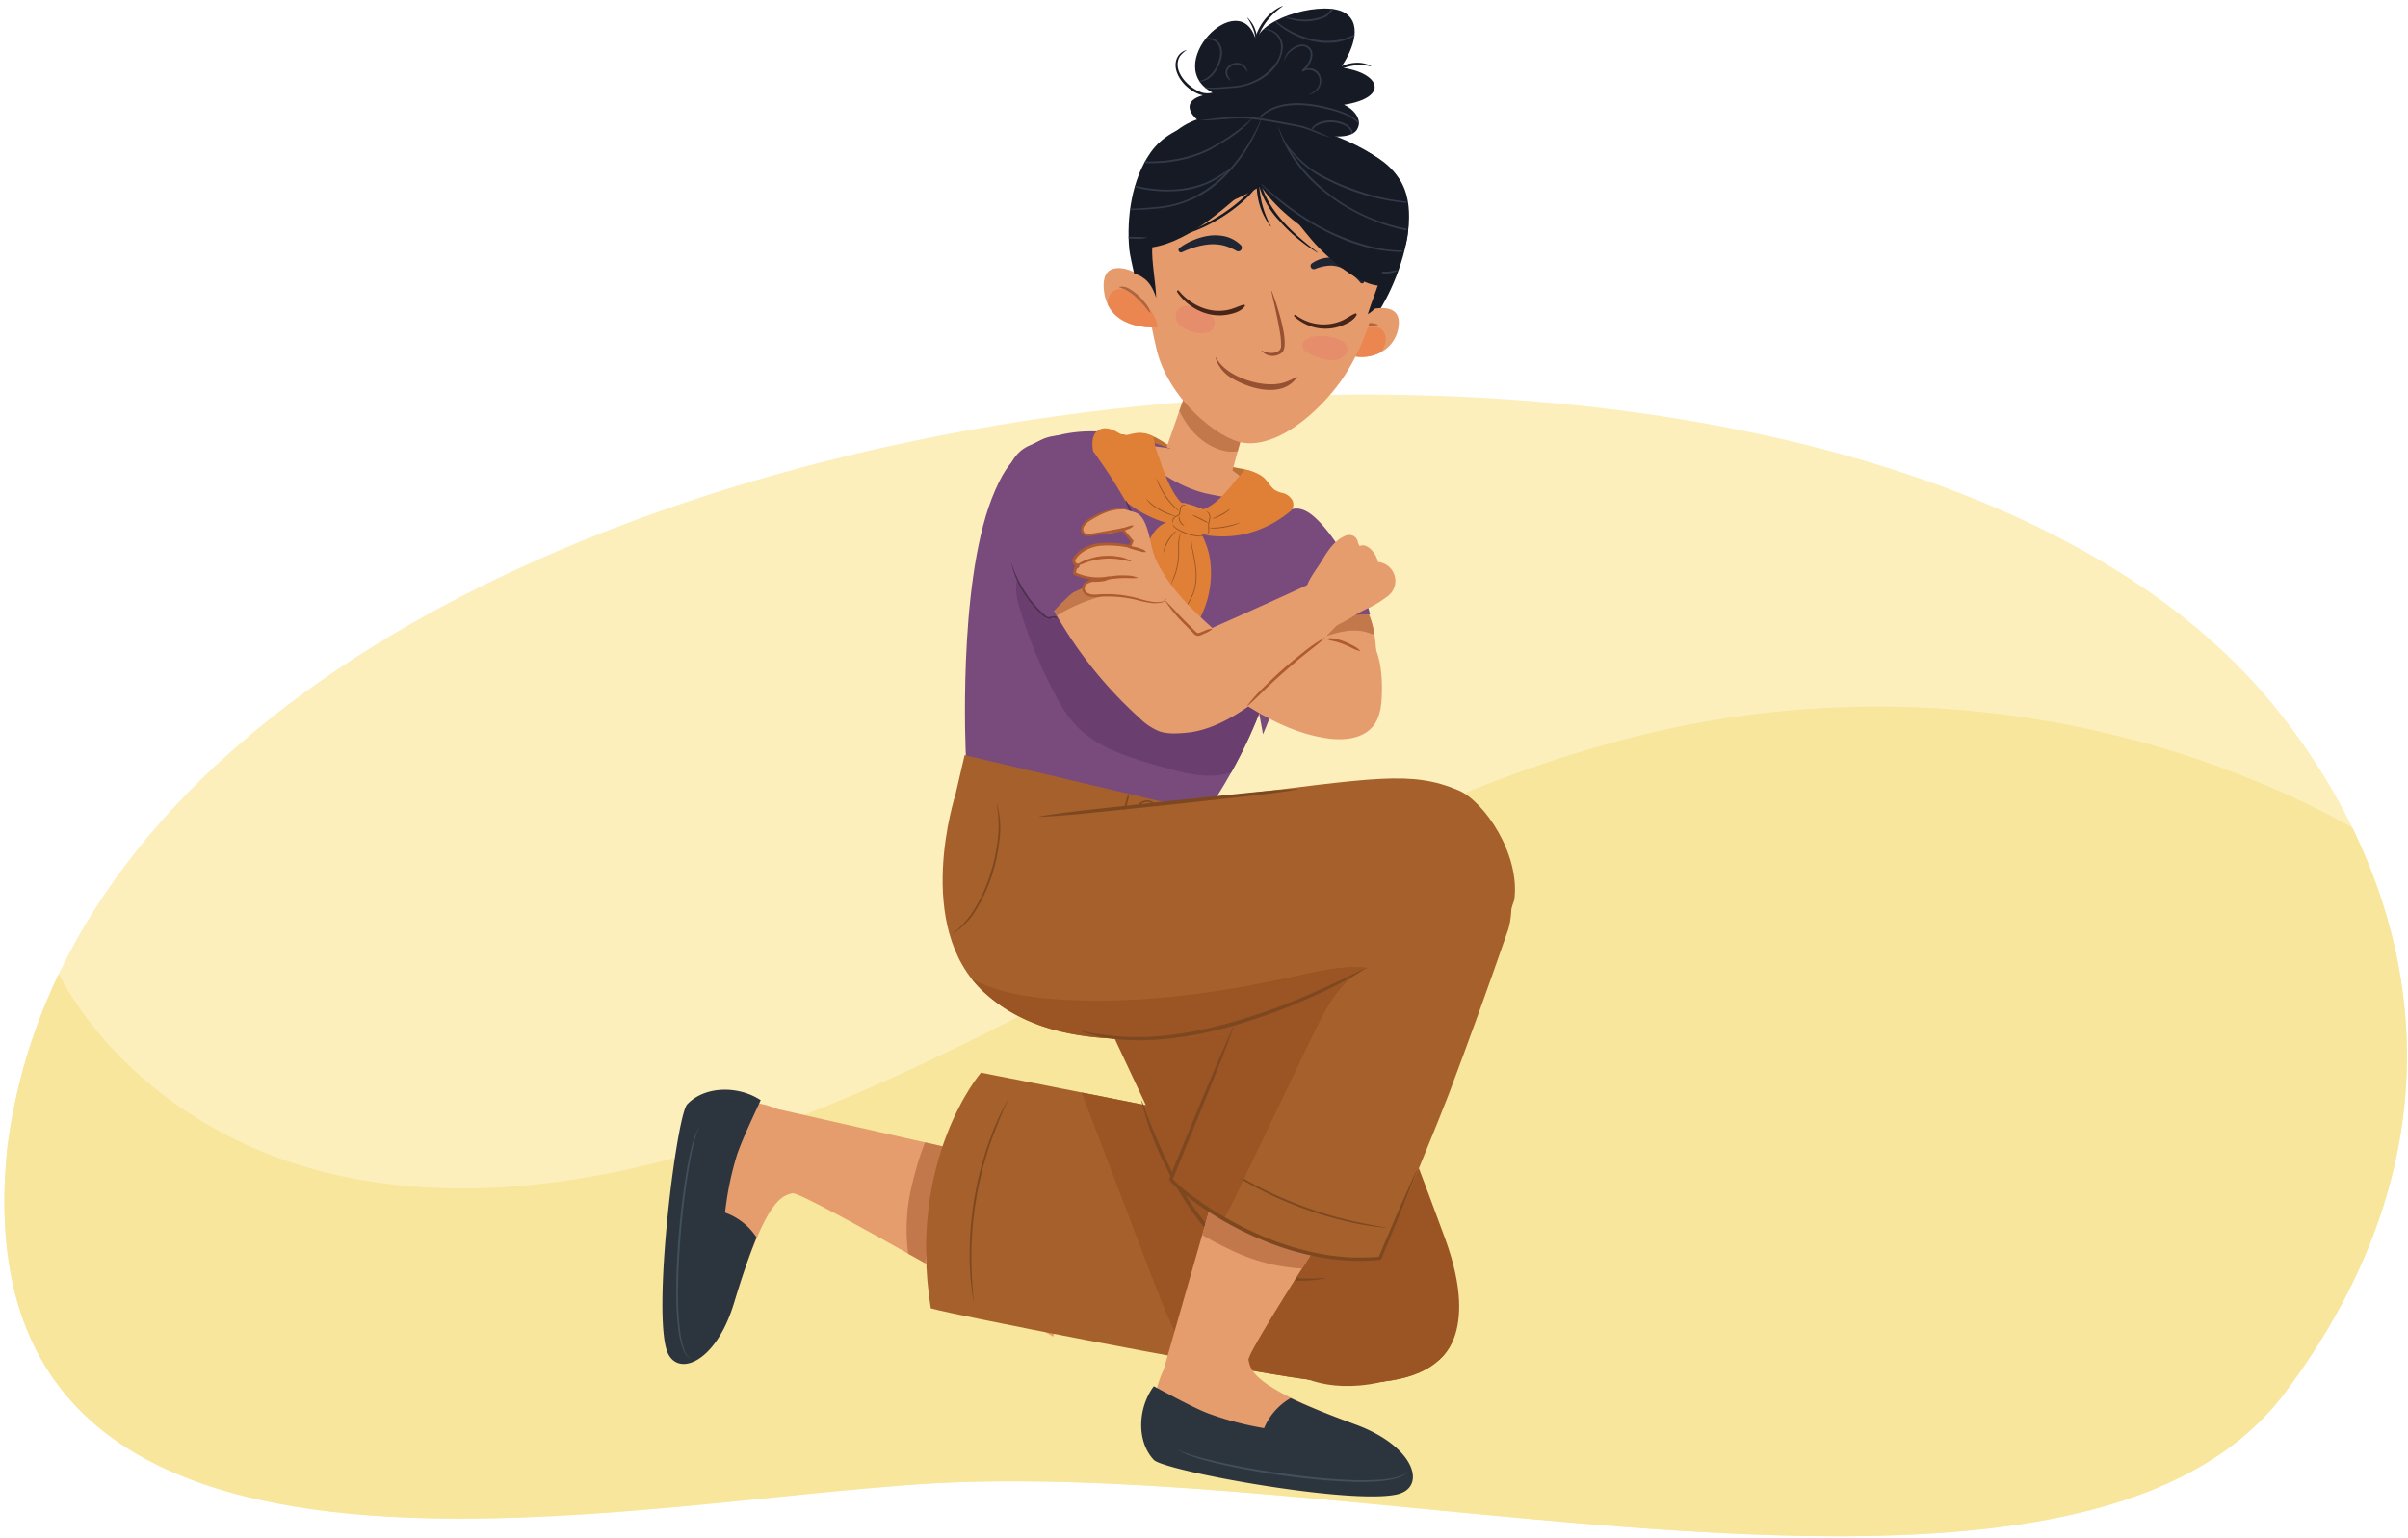 <svg id="Layer_1" data-name="Layer 1" xmlns="http://www.w3.org/2000/svg" xmlns:xlink="http://www.w3.org/1999/xlink" width="760" height="485.341" viewBox="0 0 760 485.341"><defs><style>.cls-1{fill:#e69d6e;}.cls-2{fill:#e69b6c;}.cls-3{fill:#161a24;}.cls-4{fill:#fcefbb;}.cls-5{fill:#f7e69c;}.cls-6{fill:#c2784a;}.cls-7{fill:#794a7c;}.cls-8{fill:#bd7034;}.cls-9{clip-path:url(#clip-path);}.cls-10{fill:#2c353d;}.cls-11{fill:#424f5c;}.cls-12{fill:#a6602b;}.cls-13{fill:#9b5424;}.cls-14{fill:#7d4820;}.cls-15{clip-path:url(#clip-path-2);}.cls-16{fill:#6b3e70;}.cls-17{fill:none;stroke:#7d4820;stroke-linecap:round;stroke-miterlimit:10;stroke-width:0.506px;}.cls-18{fill:#4d2f4f;}.cls-19{fill:#e0853e;}.cls-20{fill:#e08036;}.cls-21{fill:#965523;}.cls-22{clip-path:url(#clip-path-3);}.cls-23{clip-path:url(#clip-path-4);}.cls-24{fill:#eb8650;}.cls-25{fill:#ad6640;}.cls-26{clip-path:url(#clip-path-5);}.cls-27{fill:#965132;}.cls-28{fill:#1f2533;}.cls-29{clip-path:url(#clip-path-6);}.cls-30{fill:#323a49;}.cls-31{fill:#e68d6c;}.cls-32{clip-path:url(#clip-path-7);}.cls-33{fill:#472518;}.cls-34{fill:#ad5b2f;}</style><clipPath id="clip-path"><path class="cls-1" d="M232.3,409.2c9.791-31.684,14.8-31.606,17.752-32.545S332.4,421.91,332.4,421.91l13.875-49L245.489,350.088c-13.872-5.651-21.778.989-29.189,8.656-3.241,3.353-9.11,50.518-5.091,64.637C213.787,432.442,226.43,428.2,232.3,409.2Z"/></clipPath><clipPath id="clip-path-2"><polygon class="cls-2" points="393.853 130.69 387.35 154.424 366.31 146.65 374.269 123.852 393.853 130.69"/></clipPath><clipPath id="clip-path-3"><path class="cls-1" d="M425.54,448.832c-31.085-11.552-30.726-16.546-31.5-19.549s49.8-79.683,49.8-79.683L395.7,333,367.261,432.35c-6.42,13.534-.234,21.8,7.006,29.629,3.166,3.424,49.927,11.927,64.25,8.707C447.708,468.62,444.177,455.758,425.54,448.832Z"/></clipPath><clipPath id="clip-path-4"><path class="cls-2" d="M424.108,100.309c4.773-1.992,19.173-7.236,17.21,3.346-1.855,10-15.489,12.113-21.626,4.2"/></clipPath><clipPath id="clip-path-5"><path class="cls-2" d="M369.511,95.062c-3.525-3.913-11.935-11.7-17.989-10.255-3.191.763-3.446,4.308-3.087,7.109,1.422,11.115,12.959,12.551,22.06,10.894"/></clipPath><clipPath id="clip-path-6"><path class="cls-3" d="M389.622,42c-10.642.217-22.272-11.139-6.365-12.482-17.612-8.381,8.171-34.781,13.162-16.764,1.986-7.459,21.908-12.776,28.225-8.573,5.814,3.869,1.643,12.687-1.434,17.122,12.491,1.652,15.471,9.468.966,11.77,2.488,1.018,6.154,4.43,4.141,7.778-2.33,3.876-11.819,1.593-15.322,1.369"/></clipPath><clipPath id="clip-path-7"><path class="cls-3" d="M439.78,54.033c-3.575-4.133-8.831-6.57-14.172-8.959-6.818-3.413-15.458-6.079-27.968-7.247-12.356-1.153-27.442.141-34.581,10.427-5.891,8.49-7.525,20.389-6.65,30.355.148,1.688,1.141,5.958,1.51,7.643,1.6.766,5.019,1.368,6.982,7.763-.035-3.854-1.547-12.063-1.23-15.94,12.651-2.058,24.239-13.9,33.174-21.257C404.4,71.158,430.21,83.742,436.47,85c-.739,3.2-3.835,11.029-4.793,14.17,4.258-2.433,3.9-6.472,6.383-6.637C443.885,80.269,447.434,62.882,439.78,54.033Z"/></clipPath></defs><path class="cls-4" d="M713.271,217.559C565.657,50.464,34.651,114.447,2.372,361.836c-16.484,154.972,179.813,114.8,279.567,107.313,139.549-12.741,372.49,59.9,439.369-29.709S755.824,266.212,713.271,217.559Z"/><path class="cls-5" d="M742.434,261.288c-6.224-3.555-12.617-6.805-19.063-9.773a314.315,314.315,0,0,0-189.693-22.9c-110.241,21.336-201.02,99.908-308.242,133.254-41.519,12.913-86.64,18.757-128.407,6.667-32.651-9.45-62.707-31.526-78.5-61.051A179.149,179.149,0,0,0,2.372,361.836c-16.484,154.972,179.813,114.8,279.567,107.313,139.549-12.741,372.491,59.9,439.369-29.709C771.076,372.759,765.882,309.4,742.434,261.288Z"/><path class="cls-1" d="M414.214,215.607a5.815,5.815,0,0,1-2.942-.28,2.158,2.158,0,0,1-1.316-2.4,2.5,2.5,0,0,1-2.683-1.251,6.955,6.955,0,0,1-.783-3.057q-.263-2.867-.343-5.745a14.608,14.608,0,0,1,.756-6.051c1.847-4.43,7.594-7.229,11.926-8.522,3.294-.984,7.031-1.124,9.87,1.091,2.682,2.093,3.948,5.546,4.676,8.754a42.09,42.09,0,0,1,.879,6.223,14.016,14.016,0,0,1,.016,3.971c-.3,1.326-1.461,1.871-2.585,2.419A49.976,49.976,0,0,1,416.1,215.4Q415.16,215.524,414.214,215.607Z"/><path class="cls-6" d="M433.375,198.144c-.691-3.045-1.882-6.3-4.294-8.411-6.569-.923-13.208,1.345-19.2,4.226-.634.305-1.274.643-1.9,1a9.112,9.112,0,0,0-1.07,1.859,14.608,14.608,0,0,0-.756,6.051c.029,1.048.081,2.095.146,3.142.936.421,1.87.879,2.832,1.224a1.593,1.593,0,0,0,1.8-.278,6.063,6.063,0,0,0,1.077-1.994,5.091,5.091,0,0,1,1.959-2.3,13.925,13.925,0,0,1,3.159-1.385c4.566-1.561,9.5-3.067,14.135-1.722.848.246,1.676.585,2.532.787C433.672,199.608,433.54,198.873,433.375,198.144Z"/><path class="cls-7" d="M422.536,172.67c4.273,6.6,8.1,13.622,9.856,21.283-9.258-.451-18.073,3.593-26.456,7.545a44.465,44.465,0,0,0-4.236-13.769c-2.714-5.457-6.686-11.286-4.843-17.1,1.358-4.282,5.783-7.4,9.6-9.379,4.309-2.238,8.051,1.342,10.839,4.409A53.723,53.723,0,0,1,422.536,172.67Z"/><path class="cls-8" d="M399.852,153.2c-2.786-4.733-6.826-4.971-9.617-5.558-3.427-.721-6.872-1.4-10.249-2.335a41.684,41.684,0,0,1-9.5-3.732c-2.762-1.566-7.159-5.154-10.571-4.659-.686.1.524,1.488.851,2a3.124,3.124,0,0,0-.6.407,1.942,1.942,0,0,0,1.939,3.28l.045.027a5.151,5.151,0,0,0,.914.86,13.164,13.164,0,0,0,1.57,1.2,19.887,19.887,0,0,0,3.908,1.908c2.823,1.048,5.782,1.765,8.676,2.592l18.524,5.293C397.522,154.99,400.773,154.765,399.852,153.2Z"/><path class="cls-1" d="M232.3,409.2c9.791-31.684,14.8-31.606,17.752-32.545S332.4,421.91,332.4,421.91l13.875-49L245.489,350.088c-13.872-5.651-21.778.989-29.189,8.656-3.241,3.353-9.11,50.518-5.091,64.637C213.787,432.442,226.43,428.2,232.3,409.2Z"/><g class="cls-9"><path class="cls-6" d="M305.794,352.248c-1.144,4.033-3.569,7.523-5.333,11.3a77.55,77.55,0,0,0-4.371,11.829,135.472,135.472,0,0,0-4.191,25.259,2.2,2.2,0,0,1-4.323.311A58.807,58.807,0,0,1,288,373.37c2.023-8.281,5.317-19.293,12.118-24.923A3.564,3.564,0,0,1,305.794,352.248Z"/></g><path class="cls-10" d="M231.679,411.259c2.6-8.7,4.969-15.425,7.1-20.645a19.737,19.737,0,0,0-9.96-7.844c.07-.546.141-1.086.213-1.611a98,98,0,0,1,3.451-16.216c1.456-4.633,5.592-13.258,7.607-17.657-6.909-4.6-17.574-4.621-23.2,1.3-3.277,3.448-10.774,62.718-6.584,77.247C212.991,435.16,225.835,430.8,231.679,411.259Z"/><path class="cls-11" d="M220.687,356.059a7.858,7.858,0,0,0-.944,2.092c-.229.736-.451,1.474-.635,2.225-.372,1.5-.7,3.01-1,4.527-.582,3.038-1.1,6.091-1.532,9.157-.87,6.131-1.5,12.3-1.948,18.474s-.73,12.369-.6,18.555a86.664,86.664,0,0,0,.644,9.243,33.088,33.088,0,0,0,.9,4.526,12.712,12.712,0,0,0,.81,2.148,4.526,4.526,0,0,0,1.417,1.765.038.038,0,0,1,.013.053.041.041,0,0,1-.052.013,4.676,4.676,0,0,1-1.578-1.723,11.024,11.024,0,0,1-.934-2.155,26.805,26.805,0,0,1-1.04-4.56,74.844,74.844,0,0,1-.729-9.3c-.155-6.213.1-12.423.525-18.615q.7-9.285,2.028-18.507c.459-3.07.948-6.138,1.607-9.175.327-1.519.678-3.034,1.13-4.524a13.747,13.747,0,0,1,1.86-4.272.038.038,0,0,1,.054-.008A.044.044,0,0,1,220.687,356.059Z"/><path class="cls-12" d="M437.232,365.315c-10.021-2.354-19.489-4.561-27.7-6.526C394.7,355.236,309.608,338.6,309.608,338.6s-23.391,27.037-15.837,74.386c8.95,2.5,84.536,17.117,113.7,21.713C504.376,449.968,437.232,365.315,437.232,365.315Z"/><path class="cls-13" d="M409.537,358.789c-8.806-2.109-42.363-8.827-68.187-13.939.215.568.43,1.137.647,1.7l22.161,58.058c3.246,8.506,6.711,17.307,11.932,24.64,12.351,2.253,23.546,4.213,31.385,5.448,96.9,15.269,29.757-69.384,29.757-69.384C427.211,362.961,417.743,360.754,409.537,358.789Z"/><path class="cls-14" d="M318.2,347.1a143.27,143.27,0,0,0-6.1,15.151A111.923,111.923,0,0,0,306.6,394.33a140.2,140.2,0,0,0,.719,16.319.037.037,0,0,1-.074.01,85.523,85.523,0,0,1-1.178-16.339,105.843,105.843,0,0,1,5.517-32.235,84.5,84.5,0,0,1,6.549-15.017.037.037,0,0,1,.051-.013A.037.037,0,0,1,318.2,347.1Z"/><path class="cls-13" d="M453.3,429.872s14.215-7.554,2.8-38.891-37.751-98.644-37.751-98.644l-72.678,22.438,50.1,106.8S410.985,451,453.3,429.872Z"/><path class="cls-14" d="M360.437,347.574a198.694,198.694,0,0,0,8.424,20.168,97.216,97.216,0,0,0,11.663,18.363,60.657,60.657,0,0,0,7.546,7.789,52.545,52.545,0,0,0,4.293,3.3l2.3,1.427c.765.478,1.594.84,2.388,1.266a37.568,37.568,0,0,0,10.255,3.283,45.273,45.273,0,0,0,5.4.41c1.816.105,3.618-.147,5.45-.221h.006a.073.073,0,0,1,.018.145,33.96,33.96,0,0,1-11,.557,35.2,35.2,0,0,1-10.59-3.228c-.818-.431-1.674-.8-2.462-1.284l-2.369-1.449a53.306,53.306,0,0,1-4.417-3.348,61.728,61.728,0,0,1-7.748-7.885,97.716,97.716,0,0,1-11.681-18.658,96.544,96.544,0,0,1-7.617-20.6.073.073,0,0,1,.056-.088A.076.076,0,0,1,360.437,347.574Z"/><polygon class="cls-2" points="393.853 130.69 387.35 154.424 366.31 146.65 374.269 123.852 393.853 130.69"/><g class="cls-15"><path class="cls-6" d="M375.261,120.717a28.541,28.541,0,0,0,8.12,9.281,27.451,27.451,0,0,0,5.016,2.851c2,.883,4.278,1.173,6.119,2.352a2.852,2.852,0,0,1,.493,4.606,1.294,1.294,0,0,1-.578,1.139c-4.994,3.267-10.943,1.223-15.339-2.258-4.835-3.829-7.591-9.647-9.322-15.43C368.805,120.033,373.518,117.611,375.261,120.717Z"/></g><path class="cls-7" d="M412.16,166.716c-4.581-8.144-13.4-14.822-34.95-22.329-16.269-5.667-32.335-13.316-52.761-3.546-16.269,7.781-2.189,50.51-2.189,50.51l73.421,24.514,2.946,15.915S420.454,181.458,412.16,166.716Z"/><path class="cls-7" d="M313.016,157.376c-10.851,27.983-8.167,81.353-8.167,81.353l75.456,18.318s19.214-26.283,22.88-53.192c3.016-22.133-45.645-72.494-72.862-63.46C324.449,142.345,319.22,141.375,313.016,157.376Z"/><path class="cls-16" d="M395.467,222.252a116.668,116.668,0,0,1-14.5-5.285C367,210.725,354.7,201.288,341.134,194.215a8.085,8.085,0,0,0-4.1-1.246c-1.778.108-3.268,1.321-4.623,2.477a39.052,39.052,0,0,1-11.285-12.81c-.976,3.192-.122,6.63.842,9.826a146.219,146.219,0,0,0,11.294,27.175,43.556,43.556,0,0,0,6.381,9.421,34.7,34.7,0,0,0,10.394,7.228c5.639,2.693,11.695,4.378,17.716,6.049,5.291,1.469,10.729,2.952,16.194,2.422q.827-.079,1.645-.219a24.247,24.247,0,0,0,3-.725,146.336,146.336,0,0,0,9.649-20.779C397.312,222.779,396.387,222.524,395.467,222.252Z"/><polygon class="cls-12" points="376.388 267.114 301.05 252.988 304.457 238.36 380.399 256.292 376.388 267.114"/><path class="cls-14" d="M301.686,251.782c6.256,1.235,12.482,2.583,18.717,3.9l18.721,3.894,18.722,3.894c6.237,1.313,12.475,2.651,18.63,4.328a.038.038,0,0,1-.018.073c-6.251-1.255-12.482-2.579-18.717-3.9l-18.72-3.893L320.3,256.183c-6.235-1.319-12.478-2.632-18.629-4.329a.037.037,0,0,1,.017-.072Z"/><path class="cls-14" d="M356.294,250.649a6.681,6.681,0,0,1-.318,2.094l-.5,2.045-.578,2.025a7.07,7.07,0,0,1-.763,1.977.04.04,0,0,1-.054.012.04.04,0,0,1-.018-.031,7.07,7.07,0,0,1,.319-2.1l.5-2.045.577-2.026a6.688,6.688,0,0,1,.765-1.976.038.038,0,0,1,.054-.01A.037.037,0,0,1,356.294,250.649Z"/><ellipse class="cls-17" cx="361.882" cy="256.434" rx="3.791" ry="3.37" transform="matrix(0.257, -0.966, 0.966, 0.257, 21.101, 540.309)"/><path class="cls-18" d="M408.8,187.114c.154,3.289.345,6.6.193,9.908a64.612,64.612,0,0,1-1.136,9.857,76.635,76.635,0,0,1-2.542,9.585,80.9,80.9,0,0,1-3.766,9.16.035.035,0,0,1-.048.017.038.038,0,0,1-.018-.046c1.191-3.077,2.42-6.131,3.4-9.272a78.809,78.809,0,0,0,2.474-9.538,64.051,64.051,0,0,0,1.08-9.783c.118-3.283,0-6.57-.148-9.867a.254.254,0,1,1,.507-.021Z"/><path class="cls-19" d="M380.365,161.335a2.794,2.794,0,0,0-1.585-.885,1.119,1.119,0,0,0-.406-.2,21.808,21.808,0,0,0-3.57-1.166,4.063,4.063,0,0,0-2.59-.221,1.879,1.879,0,0,0-.153,3.273,6.226,6.226,0,0,0,1.972.579,14.243,14.243,0,0,1,1.6.45c.147.053.293.109.436.171.071.031.142.062.213.1l.054.026c.189.12.49.339.528.368a2.454,2.454,0,0,0,1.3.563,2.263,2.263,0,0,0,.671-.048l.013,0a1.791,1.791,0,0,0,1.467-.594A1.833,1.833,0,0,0,380.365,161.335Z"/><path class="cls-2" d="M388.975,148.5l14.5,10.3a145.621,145.621,0,0,1-22.413-2.942c-13.668-2.935-26.271-16.052-26.271-16.052s13.712,1.24,19.878,2.8S388.975,148.5,388.975,148.5Z"/><path class="cls-20" d="M407.851,157.863a4.837,4.837,0,0,0-2.906-2.219,7.3,7.3,0,0,1-2.815-1.119c-1.529-1.316-2.173-3.05-3.9-4.253a13.409,13.409,0,0,0-5.33-2.034s-.868,1.077-1.813,2.1c-2.248,2.433-8.853,12.515-15,10.509s-9.452-14.348-10.243-16.316q-.586-1.462-1.032-2.966c-.294-.987-.784-3.735-.784-3.735a8.562,8.562,0,0,0-5.01-1.185,24.586,24.586,0,0,0-2.864.569,4.129,4.129,0,0,1-3.339-.709c-1.844-1.049-4.074-1.9-6.043-.768-2.288,1.32-2.151,4.47-1.766,6.738.734,4.328,3.293,8.475,6.179,11.846a34.62,34.62,0,0,0,10.748,8.267,36.284,36.284,0,0,0,6.1,2.417,6.079,6.079,0,0,0-1.562.771,10.334,10.334,0,0,0-2.716,2.915,22.008,22.008,0,0,0-3.2,10.06c-.274,3.458,3.481,18.369-5.479,22.018a14.8,14.8,0,0,0,10.229-2.593c-.48,1.745-.946,3.493-1.368,5.25-.942,3.928-1.262,8.181,2.872,15.774,1.072-5.737,2.213-9.006,6.612-15.78a92.126,92.126,0,0,0,5.657-8.946,31.016,31.016,0,0,0,2.828-17.853,23.282,23.282,0,0,0-1.357-5.053,18.017,18.017,0,0,0-1.017-2.31c-.079-.145-.161-.293-.242-.441-.019-.084-.028-.17-.048-.253a20.1,20.1,0,0,0,4.348.694c3.019.166,13.267.8,23.935-8.1A2.984,2.984,0,0,0,407.851,157.863Z"/><path class="cls-21" d="M380.683,161.285a2.193,2.193,0,0,1,1.327,1.772,9.607,9.607,0,0,1-.4,2.2c-.11.693.077,1.429.037,2.2a1.671,1.671,0,0,1-.4,1.093,1.735,1.735,0,0,1-1.016.51.019.019,0,0,1-.022-.015.019.019,0,0,1,.011-.021,2.476,2.476,0,0,0,.853-.621,1.6,1.6,0,0,0,.312-.96,21.7,21.7,0,0,1-.073-2.227,10.027,10.027,0,0,0,.435-2.135,2.76,2.76,0,0,0-1.08-1.76.018.018,0,0,1,0-.026A.021.021,0,0,1,380.683,161.285Z"/><path class="cls-21" d="M370.066,165.214a2.087,2.087,0,0,1,.532-1.99,3.423,3.423,0,0,1,.93-.513c.314-.147.576-.271.632-.579a15.476,15.476,0,0,1,.379-2.019,1.244,1.244,0,0,1,.789-.752,2.17,2.17,0,0,1,1.054.009.019.019,0,0,1,.015.022.022.022,0,0,1-.017.016,4.237,4.237,0,0,0-.976.169,1.086,1.086,0,0,0-.619.638,17.656,17.656,0,0,0-.333,2.006.872.872,0,0,1-.329.494,2.147,2.147,0,0,1-.48.26,3.216,3.216,0,0,0-.869.452,2.74,2.74,0,0,0-.67,1.786.02.02,0,0,1-.021.016A.02.02,0,0,1,370.066,165.214Z"/><path class="cls-21" d="M370.15,165.448a2.35,2.35,0,0,0,.87,1.021,9.619,9.619,0,0,0,1.162.753,15.107,15.107,0,0,0,2.563,1.089,16.532,16.532,0,0,0,2.7.695,9.083,9.083,0,0,0,2.769.013.02.02,0,0,1,.022.016.019.019,0,0,1-.012.02,5.482,5.482,0,0,1-2.818.215,16.794,16.794,0,0,1-2.757-.669,15,15,0,0,1-2.6-1.145,7.383,7.383,0,0,1-1.179-.806,1.853,1.853,0,0,1-.759-1.2.019.019,0,0,1,.017-.02A.024.024,0,0,1,370.15,165.448Z"/><path class="cls-21" d="M382.638,163.723a14.4,14.4,0,0,1,1.449-.68c.484-.218.957-.459,1.42-.718s.924-.52,1.368-.811a15.78,15.78,0,0,1,1.351-.858.019.019,0,0,1,.026.008.02.02,0,0,1,0,.021,5.763,5.763,0,0,1-1.225,1.05c-.443.306-.9.593-1.37.858s-.963.486-1.459.7a5.5,5.5,0,0,1-1.545.469.019.019,0,0,1-.012-.035Z"/><path class="cls-21" d="M381.481,166.557a21.558,21.558,0,0,0,4.988-.359,36.512,36.512,0,0,0,4.863-1.247.018.018,0,0,1,.023.012.019.019,0,0,1-.008.022,9.667,9.667,0,0,1-2.355.934q-1.221.346-2.469.58a23.166,23.166,0,0,1-2.521.3,7.158,7.158,0,0,1-2.528-.2.019.019,0,0,1-.012-.024A.021.021,0,0,1,381.481,166.557Z"/><path class="cls-21" d="M365,151.079c.511.935.935,1.9,1.427,2.834a27.054,27.054,0,0,0,1.62,2.713,21.4,21.4,0,0,0,1.935,2.492c.708.781,1.477,1.5,2.241,2.236a.018.018,0,0,1,0,.026.018.018,0,0,1-.024,0,12.333,12.333,0,0,1-2.414-2.084,21.708,21.708,0,0,1-1.992-2.5,26.671,26.671,0,0,1-1.606-2.761,16.775,16.775,0,0,1-1.222-2.943.019.019,0,0,1,.013-.023A.02.02,0,0,1,365,151.079Z"/><path class="cls-21" d="M361.739,157.413a24.208,24.208,0,0,0,2.027,1.826,18,18,0,0,0,2.279,1.491,23.276,23.276,0,0,0,2.447,1.212l2.541,1.029a.018.018,0,0,1,.01.024.019.019,0,0,1-.021.011,12.694,12.694,0,0,1-2.633-.818A23.641,23.641,0,0,1,365.9,161a17.794,17.794,0,0,1-2.295-1.546,7.923,7.923,0,0,1-1.89-2.014.018.018,0,0,1,.006-.025A.019.019,0,0,1,361.739,157.413Z"/><path class="cls-21" d="M381.39,165.052a6.222,6.222,0,0,1-1.325-.518l-1.285-.608-1.269-.642a6.517,6.517,0,0,1-1.223-.726.017.017,0,0,1,0-.026.019.019,0,0,1,.02-.006,6.63,6.63,0,0,1,1.328.521l1.281.6,1.264.639a6.306,6.306,0,0,1,1.227.728.019.019,0,0,1-.015.034Z"/><path class="cls-21" d="M372.15,163.06c.109.294.132.567.211.842a3.861,3.861,0,0,0,.829,1.461c.2.206.415.375.617.611a.02.02,0,0,1,0,.028.025.025,0,0,1-.016,0,1.5,1.5,0,0,1-.788-.456,3.5,3.5,0,0,1-.571-.722,3.45,3.45,0,0,1-.329-.86,1.438,1.438,0,0,1,.012-.91.021.021,0,0,1,.026-.011A.018.018,0,0,1,372.15,163.06Z"/><path class="cls-21" d="M376.018,169.552a17.67,17.67,0,0,0,.532,4.265q.465,2.11.781,4.259a19.215,19.215,0,0,1-.384,8.623,20.7,20.7,0,0,1-4.55,7.342,32.973,32.973,0,0,1-6.55,5.646.018.018,0,0,1-.026-.005.019.019,0,0,1,0-.025,44.269,44.269,0,0,0,6.383-5.786,20.442,20.442,0,0,0,4.5-7.249,18.978,18.978,0,0,0,.375-8.51c-.194-1.424-.5-2.832-.75-4.252a14.542,14.542,0,0,1-.349-4.311.018.018,0,0,1,.021-.016A.019.019,0,0,1,376.018,169.552Z"/><path class="cls-21" d="M371.337,167.609c-.439.526-.918.991-1.347,1.51a14.2,14.2,0,0,0-2.077,3.43c-.257.622-.457,1.259-.71,1.895a.02.02,0,0,1-.025.011.021.021,0,0,1-.012-.019,6.545,6.545,0,0,1,.5-1.987,12.878,12.878,0,0,1,.9-1.847,12.571,12.571,0,0,1,1.216-1.657,6.327,6.327,0,0,1,1.528-1.364.018.018,0,0,1,.026.006A.02.02,0,0,1,371.337,167.609Z"/><path class="cls-21" d="M372.75,168.012a13.024,13.024,0,0,0-.614,4.179c-.012,1.418.055,2.855-.094,4.286a21.3,21.3,0,0,1-.843,4.212,15.449,15.449,0,0,1-1.768,3.906.019.019,0,0,1-.026,0,.018.018,0,0,1-.007-.023,34.785,34.785,0,0,0,1.559-3.962,21.093,21.093,0,0,0,.832-4.163c.147-1.411.081-2.832.094-4.264a8.791,8.791,0,0,1,.833-4.191.02.02,0,0,1,.026-.008A.019.019,0,0,1,372.75,168.012Z"/><path class="cls-1" d="M425.54,448.832c-31.085-11.552-30.726-16.546-31.5-19.549s49.8-79.683,49.8-79.683L395.7,333,367.261,432.35c-6.42,13.534-.234,21.8,7.006,29.629,3.166,3.424,49.927,11.927,64.25,8.707C447.708,468.62,444.177,455.758,425.54,448.832Z"/><g class="cls-22"><path class="cls-6" d="M371.374,372.905c3.721,1.929,6.653,5.005,10,7.491a77.565,77.565,0,0,0,10.711,6.656,135.467,135.467,0,0,0,23.9,9.174,2.2,2.2,0,0,1-.563,4.3,58.8,58.8,0,0,1-26.93-5.944c-7.707-3.643-17.834-9.08-21.985-16.872A3.564,3.564,0,0,1,371.374,372.905Z"/></g><path class="cls-12" d="M417.6,255.494c-23.337,56.631-48,116.517-47.988,116.62-.614,1.151,30.83,28.541,65.9,25.081,4.8-9.48,19.5-45.86,21.684-51.669q9.75-25.9,18.8-52.06c1.709-4.955,4.255-28.282-17.327-41.558C433.931,236.694,417.6,255.494,417.6,255.494Z"/><path class="cls-14" d="M381.36,365.057c4.245,2.82,8.519,5.575,12.978,8.024a126.976,126.976,0,0,0,28.25,11.3c4.919,1.3,9.911,2.268,14.933,3.133a.037.037,0,0,1-.01.074,91.486,91.486,0,0,1-15.058-2.691,117.943,117.943,0,0,1-28.375-11.342,90.1,90.1,0,0,1-12.762-8.434.037.037,0,0,1-.006-.052A.037.037,0,0,1,381.36,365.057Z"/><path class="cls-10" d="M427.561,449.568c-8.543-3.087-15.122-5.826-20.214-8.246a19.727,19.727,0,0,0-8.39,9.5c-.541-.1-1.076-.2-1.6-.3a98.061,98.061,0,0,1-16-4.354c-4.544-1.714-12.923-6.327-17.2-8.586-4.98,6.641-5.6,17.288,0,23.241,3.259,3.465,62.014,14.274,76.756,10.9C450.377,469.567,446.744,456.5,427.561,449.568Z"/><path class="cls-11" d="M371.832,457.448a7.837,7.837,0,0,0,2.035,1.06c.722.27,1.447.532,2.186.759,1.476.455,2.967.864,4.465,1.248,3,.752,6.019,1.441,9.056,2.043,6.073,1.213,12.194,2.191,18.336,2.981s12.309,1.423,18.493,1.642a86.467,86.467,0,0,0,9.264-.125,33.182,33.182,0,0,0,4.569-.641,12.888,12.888,0,0,0,2.19-.688,4.532,4.532,0,0,0,1.841-1.317.039.039,0,0,1,.054-.01.04.04,0,0,1,.01.053,4.691,4.691,0,0,1-1.808,1.479,11.045,11.045,0,0,1-2.2.811,26.691,26.691,0,0,1-4.611.783,74.989,74.989,0,0,1-9.323.207c-6.212-.194-12.4-.792-18.556-1.568q-9.233-1.217-18.365-3.062c-3.039-.631-6.074-1.291-9.07-2.119-1.5-.412-2.991-.847-4.454-1.382a13.747,13.747,0,0,1-4.161-2.1.038.038,0,0,1,0-.054A.045.045,0,0,1,371.832,457.448Z"/><path class="cls-3" d="M360.554,92.176c.39-4.863-1.377-9.758-1.609-14.633-.475-9.977,1.558-21.815,7.6-30.128,7.315-10.07,21.982-10.74,33.956-9.434,14.192,1.547,31.953,7.41,40.291,17.377,11.56,13.817-5.242,48.572-13.795,51.521"/><path class="cls-2" d="M424.108,100.309c4.773-1.992,19.173-7.236,17.21,3.346-1.855,10-15.489,12.113-21.626,4.2"/><g class="cls-23"><path class="cls-24" d="M436.894,105.035c-1.532-3.135-6.284-1.6-8.772-.643a15.876,15.876,0,0,0-7.45,6.182,1.356,1.356,0,0,0,.753,1.942,2.688,2.688,0,0,0,1.045,1.088c3.072,1.8,7.421,1.52,10.534-.125C435.8,112,438.476,108.27,436.894,105.035Z"/></g><path class="cls-25" d="M423.591,106.268a6.148,6.148,0,0,1,2.332-2.1,16.145,16.145,0,0,1,2.828-1.378,13.3,13.3,0,0,1,3.078-.732,4.726,4.726,0,0,1,3.121.472.058.058,0,0,1,.017.081.063.063,0,0,1-.047.026c-1.055.087-2,.073-2.984.23a15.526,15.526,0,0,0-2.868.784,20.51,20.51,0,0,0-2.732,1.23,24.269,24.269,0,0,1-2.67,1.466.06.06,0,0,1-.078-.033A.066.066,0,0,1,423.591,106.268Z"/><path class="cls-2" d="M366.153,57.788c-6.372,20.194-5.93,32.024-1.1,52.565,3.617,15.389,19.486,28.406,27.511,29.443,12.277,1.587,26.222-12.444,32.008-21.553,11.27-17.742,11.624-36.335,15.874-57.591"/><path class="cls-2" d="M369.511,95.062c-3.525-3.913-11.935-11.7-17.989-10.255-3.191.763-3.446,4.308-3.087,7.109,1.422,11.115,12.959,12.551,22.06,10.894"/><g class="cls-26"><path class="cls-24" d="M362.092,96.624a15.931,15.931,0,0,0-7.444-5.25A3.8,3.8,0,0,0,349.88,94.1c-.681,2.606.248,4.919,1.844,6.966,2.056,2.638,5.781,6.14,9.305,6.472a3.7,3.7,0,0,0,3.761-1.967C366.505,102.784,363.878,98.72,362.092,96.624Z"/></g><path class="cls-25" d="M353.209,90.576a4.2,4.2,0,0,1,3.322.653,13.769,13.769,0,0,1,2.724,2.014,21.38,21.38,0,0,1,2.252,2.488A7.2,7.2,0,0,1,363.1,98.68a.059.059,0,0,1-.046.068A.066.066,0,0,1,363,98.73c-.816-.789-1.421-1.657-2.128-2.484a28.728,28.728,0,0,0-2.243-2.331,16.059,16.059,0,0,0-2.514-1.974,13.405,13.405,0,0,0-2.9-1.254.059.059,0,0,1-.042-.071A.068.068,0,0,1,353.209,90.576Z"/><path class="cls-27" d="M401.4,91.874c1.319,3.35,5.9,16.813,3.273,19.364a4.6,4.6,0,0,1-6.447-.434.075.075,0,0,1,.1-.112c1.673.86,4.19,1.144,5.554-.194a1.8,1.8,0,0,0,.442-1.164,23.534,23.534,0,0,0-.4-4.7c-.594-3.706-1.849-8.993-2.655-12.717-.021-.08.111-.128.141-.043Z"/><path class="cls-28" d="M390.151,79.135a16.272,16.272,0,0,0-3.939-1.648,14.884,14.884,0,0,0-4.305-.374,22.948,22.948,0,0,0-4.457.819,30.226,30.226,0,0,0-4.329,1.641l-.043.02a.788.788,0,0,1-.81-1.344,20.468,20.468,0,0,1,4.418-2.469,20.025,20.025,0,0,1,4.948-1.38,14.723,14.723,0,0,1,5.3.288,10.832,10.832,0,0,1,4.66,2.648,1.153,1.153,0,0,1-1.329,1.861Z"/><path class="cls-28" d="M414.108,83.1a10.034,10.034,0,0,1,4.562-1.734,9.7,9.7,0,0,1,4.91.725,12.871,12.871,0,0,1,4.013,2.636,15.258,15.258,0,0,1,2.9,3.684.694.694,0,0,1-1.14.782l-.032-.038a19.482,19.482,0,0,0-3.034-2.9,13.642,13.642,0,0,0-3.545-1.945,8.663,8.663,0,0,0-3.81-.413,14.854,14.854,0,0,0-3.836.978l-.125.041a1.015,1.015,0,0,1-.863-1.82Z"/><path class="cls-3" d="M389.622,42c-10.642.217-22.272-11.139-6.365-12.482-17.612-8.381,8.171-34.781,13.162-16.764,1.986-7.459,21.908-12.776,28.225-8.573,5.814,3.869,1.643,12.687-1.434,17.122,12.491,1.652,15.471,9.468.966,11.77,2.488,1.018,6.154,4.43,4.141,7.778-2.33,3.876-11.819,1.593-15.322,1.369"/><g class="cls-29"><path class="cls-30" d="M423.137-1.715a6.2,6.2,0,0,1-.986,2.6,15.679,15.679,0,0,1-3.521,4.365,15.744,15.744,0,0,1-13.506-.011l.025-.07c4.36,1.24,9.045,1.6,13.219-.422,2-1.62,3.55-4.3,4.769-6.46Z"/><path class="cls-30" d="M430.735,8.587c-7.94,9.17-24.494,4.372-30.789-4.534a.037.037,0,0,1,.059-.045c7.39,8.428,21.839,12.635,30.73,4.579Z"/><path class="cls-30" d="M378.772,13.984c.464-2.171,3.4-2.53,5.014-1.366,1.777,1.14,2.151,3.492,1.788,5.414-.714,3.448-3.507,8.262-7.584,7.61,3.664-.287,6.374-4.178,6.991-7.713.338-1.735.076-3.83-1.487-4.87-1.448-1-3.8-.833-4.653.949-.016.043-.08.015-.069-.024Z"/><path class="cls-30" d="M425.219,43a1.06,1.06,0,0,0,1.032-.324c.744-.929-.465-2.165-1.213-2.733a10.109,10.109,0,0,0-9.267-.415c-1.389.723-2.418,2.417-1.66,3.924a2.108,2.108,0,0,1-.369-2.482c1.947-4.007,9.949-3.727,12.541-.544.536.648,1.049,1.9.185,2.508a1.133,1.133,0,0,1-1.278.133c-.041-.022-.01-.078.029-.067Z"/><path class="cls-30" d="M429.822,40.462a1.7,1.7,0,0,0-.6-1.031c-1.963-2.208-4.755-3.358-7.528-4.226-7.443-2.177-17.662-3.911-23.825,1.922a13.464,13.464,0,0,0-2.546,4.3,9.368,9.368,0,0,1,2.216-4.606c6.226-6.159,16.726-4.437,24.314-2.121,2.795.895,5.768,2.111,7.545,4.582a1.74,1.74,0,0,1,.5,1.181.037.037,0,0,1-.074,0Z"/><path class="cls-30" d="M398.291,9.259a5.606,5.606,0,0,1,6.517,6.458c-1.031,7.2-8.762,11.575-15.5,12.026-3.409.175-7.153.931-10.365-.429,3.366.732,6.892.16,10.311-.094A18.176,18.176,0,0,0,402.4,20.277c3.506-4.657,2.205-10.83-4.111-11.018Z"/></g><path class="cls-30" d="M405.27,19.086c.447-2.9,4.326-6.052,7.254-4.678,3.375,1.842,1.076,6.565-1.353,8.249l-.306-.492c6.269-3.02,8.836,6.159,2.282,7.721a.036.036,0,0,1-.023-.069,6.65,6.65,0,0,0,2.694-2.052,3.745,3.745,0,0,0,.561-3.138,3.422,3.422,0,0,0-5.233-1.954l-.307-.492c2.024-1.485,4.376-5.613,1.433-7.3-1.319-.73-2.933-.037-4.1.744a7.054,7.054,0,0,0-2.83,3.469c-.007.044-.078.03-.072-.013Z"/><path class="cls-30" d="M393.615,22.68c-.914-1.848-2.779-2.889-4.691-1.906-2.2,1.043-1.854,2.99-.419,4.625a.038.038,0,0,1-.048.056,2.988,2.988,0,0,1-1.656-2.628c.13-2.388,3.054-3.592,5.06-2.677a3.053,3.053,0,0,1,1.824,2.508.038.038,0,0,1-.07.022Z"/><path class="cls-3" d="M384.373,29.317C378.41,33.368,367.688,23.4,372.036,17.4a4.926,4.926,0,0,1,2.607-1.661,8.307,8.307,0,0,0-2.216,1.956c-2.632,4.364,2.191,9.606,6.133,11.21a5.915,5.915,0,0,0,5.4-.219.375.375,0,0,1,.408.629Z"/><path class="cls-3" d="M422.124,21.545c3.115-1.782,7.346-2.489,10.595-.691a.055.055,0,0,1-.038.1,14.985,14.985,0,0,0-10.19,1.246.376.376,0,0,1-.367-.655Z"/><path class="cls-3" d="M396.051,14.848a4.346,4.346,0,0,0,.231-2.313,12.985,12.985,0,0,0-.439-2.44,16.094,16.094,0,0,0-2.2-4.476.036.036,0,0,1,.01-.05.035.035,0,0,1,.044,0,9.549,9.549,0,0,1,2.656,4.371,11.447,11.447,0,0,1,.487,2.55,10.485,10.485,0,0,1,.017,1.3,2.5,2.5,0,0,1-.393,1.345.254.254,0,0,1-.419-.286Z"/><path class="cls-3" d="M395.827,13.429c.9-4.83,4.333-9.7,8.962-11.542a.055.055,0,0,1,.047.1c-3.974,2.742-7.259,6.808-8.268,11.566a.376.376,0,0,1-.741-.121Z"/><path class="cls-3" d="M362.856,70.546c13.1-.07,36.161-11.253,37.517-13.784,6.728,10.2,8.356,12.769,13.636,18.978,5.442,6.4,16.26,15.145,22.286,14.365,12.319-13.061,17.164-39.95-32.781-52.088C355.032,26.234,362.856,70.546,362.856,70.546Z"/><path class="cls-31" d="M423.127,107.359a15.661,15.661,0,0,0-8.594-1.129,2.345,2.345,0,0,0-1.362.4l-.133.088a6.3,6.3,0,0,0-.888.474,2.24,2.24,0,0,0-.069,3.742,18.3,18.3,0,0,0,6.115,2.524c2.272.486,4.411.419,6.2-1.237C426.163,110.578,425.041,108.134,423.127,107.359Z"/><path class="cls-31" d="M382.959,100.3c-.822-1.3-2.529-1.958-3.889-2.519-2.491-1.027-7.395-2.56-7.938,1.487-.434,3.238,3.311,5.062,5.922,5.634a7.891,7.891,0,0,0,4.334-.008A3.209,3.209,0,0,0,382.959,100.3Z"/><path class="cls-3" d="M439.78,54.033c-3.575-4.133-8.831-6.57-14.172-8.959-6.818-3.413-15.458-6.079-27.968-7.247-12.356-1.153-27.442.141-34.581,10.427-5.891,8.49-7.525,20.389-6.65,30.355.148,1.688,1.141,5.958,1.51,7.643,1.6.766,5.019,1.368,6.982,7.763-.035-3.854-1.547-12.063-1.23-15.94,12.651-2.058,24.239-13.9,33.174-21.257C404.4,71.158,430.21,83.742,436.47,85c-.739,3.2-3.835,11.029-4.793,14.17,4.258-2.433,3.9-6.472,6.383-6.637C443.885,80.269,447.434,62.882,439.78,54.033Z"/><g class="cls-32"><path class="cls-30" d="M403.181,39.166c7.686,21.474,31.385,35.158,53.764,33.871a.036.036,0,0,1,.008.072A42.734,42.734,0,0,1,440,71.826c-15.84-4.22-32.612-16.387-36.815-32.66Z"/><path class="cls-30" d="M404.97,44.066a40.883,40.883,0,0,0,9.254,9.479,63.251,63.251,0,0,0,11.955,5.8,71.042,71.042,0,0,0,22.758,4.647,8.562,8.562,0,0,0,3.289-.476,6.249,6.249,0,0,1-3.289.8A67.8,67.8,0,0,1,419.8,57.253a32.245,32.245,0,0,1-10.909-7.75c-1.424-1.618-3.2-3.6-3.919-5.437Z"/><path class="cls-30" d="M433.023,85.338a28.83,28.83,0,0,0,4.283.394c1.469.088,2.873-.471,4.292-.573-1.789,1.353-4.369,1.278-6.506,1A4.545,4.545,0,0,1,433,85.407a.039.039,0,0,1,.025-.069Z"/><path class="cls-30" d="M362.207,75c-2.2.613-4.5.322-6.746.211-2.218-.315-4.6-.353-6.676-1.131,2.24-.147,4.483.441,6.729.531,2.136.351,4.826.023,6.693.389Z"/><path class="cls-30" d="M395.622,37c-3.7,4.641-8.958,7.658-14.074,10.5-8.845,4.292-19.287,4.937-28.811,2.868,1.706-.009,3.947.424,5.837.483,7.727.479,15.711-.436,22.722-3.86A63.985,63.985,0,0,0,395.622,37Z"/><path class="cls-30" d="M396.883,56.927c7.467,6.738,15.52,12.966,24.778,17.014,8.491,3.7,18.144,6.4,27.4,4.519a5.275,5.275,0,0,0,1.731-.774,3.482,3.482,0,0,1-1.665.98c-17.442,4.392-40.989-9.209-52.249-21.739Z"/><path class="cls-30" d="M398.576,36.33A48.329,48.329,0,0,1,386.219,56.1a33.719,33.719,0,0,1-21.011,9.732c-2.605.27-5.216.374-7.821.424-2.575,0-5.344.312-7.838-.4a111.776,111.776,0,0,0,15.6-.543c16.568-1.337,27.494-14.788,33.425-28.984Z"/><path class="cls-30" d="M389.135,52.606a27.647,27.647,0,0,1-16.885,7.629c-6.22.49-12.749-.079-18.438-2.777a.037.037,0,0,1,.028-.068c8.726,2.866,18.712,3.7,27.305.01a64.728,64.728,0,0,0,7.99-4.794Z"/></g><path class="cls-30" d="M378.788,37.988c6.933-.987,14.052-1.736,20.988-.347,3.894.7,7.8,1.312,11.648,2.242,2.911,1,5.713,2.259,8.514,3.525a37.735,37.735,0,0,1-4.983-1.69,33.212,33.212,0,0,0-4.938-1.637c-5.147-.948-10.317-2-15.52-2.557-5.179-.55-10.723.651-15.709.464Z"/><path class="cls-3" d="M397.5,57.36c-3.863,7.287-17.187,15.561-25.255,16.889a.054.054,0,0,1-.023-.1c8.143-2.566,20.229-9.655,24.593-17.09a.375.375,0,1,1,.685.306Z"/><path class="cls-3" d="M397.4,56.429a30.422,30.422,0,0,0,3.735,15.038c.027.052-.052.107-.09.058a21.532,21.532,0,0,1-4.307-11.106,23.23,23.23,0,0,1-.087-4.025.375.375,0,0,1,.749.035Z"/><path class="cls-3" d="M397.441,55.709c1.961,10.4,10.4,17.748,18.39,23.938a.053.053,0,0,1-.057.09,51.006,51.006,0,0,1-11.963-10.018,27.06,27.06,0,0,1-7.1-13.864.375.375,0,0,1,.735-.146Z"/><path class="cls-12" d="M465.516,320c-23.34.952-43.189,6.783-62.379,6.1-26.674-.95-67.075,10.262-92.4-12.752-22.865-20.778-9.15-62.577-9.15-62.577l30.7,1.306c-2.762.408-5.909,1.045,4.839,3.3,10.818,2.273,27.444-1.372,50.02-4.1,46.642-5.645,58.15-8.166,73.149-1.811,8.165,3.459,19.594,20.246,17.634,34.614Z"/><path class="cls-13" d="M409.735,307.993q-7.471,1.632-15.011,3.025c-14.193,34.461-25.123,61.028-25.113,61.1-.282.527,6.176,6.56,16.615,12.612a43.742,43.742,0,0,0,2.884-5.325l25.623-53.47c3.922-8.185,8.559-17.062,16.994-20.414C424.362,304.668,416.977,306.409,409.735,307.993Z"/><path class="cls-13" d="M431.727,305.517c-7.365-.849-14.75.892-21.992,2.476-25.721,5.621-52.112,9.392-78.354,7.274-8.518-.688-17.52-2.306-24.8-6.439a35.444,35.444,0,0,0,4.16,4.519c25.326,23.014,65.727,11.8,92.4,12.752a105.452,105.452,0,0,0,11.655-.291C418.7,317.657,423.334,308.853,431.727,305.517Z"/><path class="cls-14" d="M314.625,253.755a27.178,27.178,0,0,1,.822,11.289,56.164,56.164,0,0,1-2.339,11.128,49.873,49.873,0,0,1-4.675,10.369,23.107,23.107,0,0,1-7.731,8.241.038.038,0,0,1-.051-.014.039.039,0,0,1,.011-.049,29.139,29.139,0,0,0,7.314-8.454,49.32,49.32,0,0,0,4.55-10.28,56.014,56.014,0,0,0,2.387-11,36.993,36.993,0,0,0-.359-11.212.037.037,0,0,1,.027-.045A.039.039,0,0,1,314.625,253.755Z"/><path class="cls-14" d="M341.464,325.421a78.46,78.46,0,0,0,23.018,1.729,98.537,98.537,0,0,0,11.487-1.471c3.805-.677,7.571-1.576,11.3-2.594a180.821,180.821,0,0,0,21.968-7.493c7.161-2.962,14.168-6.27,21.137-9.7a.073.073,0,0,1,.1.031.076.076,0,0,1-.025.1,103.072,103.072,0,0,1-10.181,5.706c-3.477,1.75-7.038,3.329-10.627,4.836a181.886,181.886,0,0,1-22.056,7.684c-3.764,1.015-7.57,1.887-11.415,2.549a99.641,99.641,0,0,1-11.619,1.41c-7.768.5-15.762-.012-23.129-2.645a.072.072,0,0,1-.045-.093A.075.075,0,0,1,341.464,325.421Z"/><path class="cls-14" d="M409.4,249.212c-6.726,1.183-13.5,1.861-20.268,2.615l-20.306,2.233L348.5,256.146c-6.774.7-13.544,1.417-20.367,1.712a.075.075,0,0,1-.079-.068.077.077,0,0,1,.061-.078c6.721-1.146,13.5-1.867,20.265-2.611l20.311-2.237,20.326-2.09c6.777-.687,13.546-1.45,20.364-1.708a.074.074,0,0,1,.076.071A.074.074,0,0,1,409.4,249.212Z"/><path class="cls-14" d="M389.4,324.137l-2.283,6.076-2.353,6.046L379.923,348.3l-4.91,12.009-2.452,6.006-1.223,3-.61,1.5-.3.751-.151.374c-.074.188-.035.114-.113.1l-.06.336a.37.37,0,0,0,.052-.286c0-.022,0-.019,0-.028-.016-.027.009.014.022.034.019.041.083.117.123.176.1.13.218.263.339.395.246.263.5.526.774.78.536.511,1.1,1.006,1.667,1.491,1.143.969,2.327,1.9,3.534,2.793,2.415,1.793,4.918,3.471,7.487,5.043a109.68,109.68,0,0,0,16.105,8.134,86.14,86.14,0,0,0,17.3,5.007,67.321,67.321,0,0,0,17.953.775l-.419.309,5.866-13.743c1.993-4.565,4.013-9.119,6.093-13.648a.074.074,0,0,1,.136.057q-2.66,6.987-5.465,13.911l-5.692,13.817-.115.279-.3.03a68.363,68.363,0,0,1-18.237-.714,87.277,87.277,0,0,1-17.55-5,104.254,104.254,0,0,1-16.294-8.205q-3.885-2.4-7.554-5.131c-1.219-.914-2.416-1.859-3.579-2.853-.581-.5-1.154-1.006-1.711-1.542q-.418-.4-.821-.836c-.134-.146-.267-.3-.4-.467a2.976,2.976,0,0,1-.2-.291,1.023,1.023,0,0,1-.108-.217,1.256,1.256,0,0,1-.049-.162.8.8,0,0,1,.062-.428l-.06.336a2.326,2.326,0,0,1,.184-.659l.153-.377.308-.752.616-1.5,1.236-3,2.475-6,4.958-11.991,5.032-11.959L386.608,330l2.657-5.922a.073.073,0,0,1,.1-.037A.075.075,0,0,1,389.4,324.137Z"/><path class="cls-27" d="M383.881,112.952c3.169,6.288,15.72,10.1,22.072,7.55a17.961,17.961,0,0,0,3.216-1.557.115.115,0,0,1,.161.151c-4.6,6.786-15.4,3.614-21.11-.079a10.931,10.931,0,0,1-4.544-5.987.111.111,0,0,1,.2-.078Z"/><path class="cls-33" d="M408.959,99.447a14.568,14.568,0,0,0,14.311,1.88c1.577-.616,2.8-1.687,4.452-2.372a.345.345,0,0,1,.442.473c-.9,1.706-2.684,2.537-4.342,3.248a14.508,14.508,0,0,1-15.28-2.733.325.325,0,0,1,.417-.5Z"/><path class="cls-33" d="M372.041,91.766c3.659,4.414,9.37,7.156,15.066,6.134,1.881-.289,3.469-1.167,5.368-1.716a.341.341,0,0,1,.368.533c-1.335,1.691-3.5,2.262-5.5,2.62-6.116,1.091-12.489-2.154-15.825-7.181a.325.325,0,0,1,.518-.39Z"/><path class="cls-1" d="M376.179,192.123c5.41,5.471,11.417,10.325,16.826,15.8a12.465,12.465,0,0,1,3.537,5.182,2.807,2.807,0,0,1-.07,2.029,3.19,3.19,0,0,1-2.679,1.317c-3.717.332-7.408-.833-10.828-2.326a30.416,30.416,0,0,1-11.1-7.611,34.419,34.419,0,0,1-5.523-9.894c-2.843-7.129-4.867-14.692-4.82-22.366a2.705,2.705,0,0,1,.605-1.958c.334-.305.538-.316.808.032a3.056,3.056,0,0,1,.456.77c.629,1.6,1.193,3.189,1.978,4.732a50.628,50.628,0,0,0,6.45,9.537C373.2,189.012,374.665,190.593,376.179,192.123Z"/><path class="cls-1" d="M369.164,192.076a4.93,4.93,0,0,1-.134,2.455c-.662,1.639-2.921,2.158-4.52,1.406a6.709,6.709,0,0,1-3.167-4.072,16.858,16.858,0,0,1-.794-6.282,25.743,25.743,0,0,1,.376-3.239,6.932,6.932,0,0,1,.877-2.825c.886-1.232,2.374-.447,3.244.37a10.714,10.714,0,0,1,2.522,4.876A41.693,41.693,0,0,1,369.164,192.076Z"/><path class="cls-1" d="M436.075,220.443c-.171,3.042-.715,6.211-2.579,8.621-3.324,4.3-9.636,4.791-15,3.953-14.68-2.29-27.247-11.416-39.18-20.269-2.475-1.835-5-3.723-6.713-6.283a3.42,3.42,0,0,1-.746-2.194c.2-1.778,2.472-2.347,4.258-2.46q15.166-.963,30.379-.452,7.625.256,15.23.882,3.8.313,7.594.719c1.732.185,4.012-.137,4.784,1.695C436.08,209.359,436.356,215.42,436.075,220.443Z"/><path class="cls-1" d="M370.873,196.924a44.747,44.747,0,0,0,4.9,4.306s26.734-11.78,37.556-16.909c4.052-1.921,8.2-3.869,12.658-4.356s6.493,7.161,2.769,10.68c-14.314,13.525-34.866,39.021-54.489,40.668-2.851.24-5.8.446-8.5-.517a19.07,19.07,0,0,1-6.095-4.121,133.12,133.12,0,0,1-27.63-35.005c9.2-6.589,11.448-7.938,22.23-11.383a6.9,6.9,0,0,1,4.437-.363c1.6.595,1.624,2.135,2.171,3.484a23.045,23.045,0,0,0,2.779,4.306Q367.039,192.493,370.873,196.924Z"/><path class="cls-6" d="M365.433,190.093c-.59-.793-1.2-1.571-1.769-2.379a23.077,23.077,0,0,1-2.779-4.306c-.547-1.35-.569-2.889-2.17-3.484a6.906,6.906,0,0,0-4.438.363c-10.782,3.445-13.027,4.794-22.23,11.383.487.894,1.011,1.767,1.519,2.649a52,52,0,0,1,14.571-6.2,29.16,29.16,0,0,1,5.916-.713,22.731,22.731,0,0,1,10.214,2.094C364.654,189.685,365.047,189.883,365.433,190.093Z"/><path class="cls-1" d="M417.131,177.061c1.839-3.044,3.86-6.256,7.086-7.751a3.107,3.107,0,0,1,3.128-.041c1.433,1.095.916,1.535,1.761,3.128,2.347-1.243,5.372,2.37,5.787,5a6.007,6.007,0,0,1,3.243,10.684,39.426,39.426,0,0,1-5.6,3.588c-3.643,1.4-7.459,4.481-11.1,5.878-2.42.927-2.474-1.751-5.038-2.129a5.99,5.99,0,0,1-4.171-2.674c-1.007-1.667-.291-3.252-.262-5.043C412.025,183.815,415.172,180.306,417.131,177.061Z"/><path class="cls-34" d="M382.586,198.554a6.358,6.358,0,0,1-2.119,1.28l-1.116.508a2.8,2.8,0,0,1-1.384.365,2.052,2.052,0,0,1-1.277-.778l-.857-.876L374.12,197.3a43.189,43.189,0,0,1-6.287-7.558.056.056,0,0,1,.019-.076.056.056,0,0,1,.068.009c2.32,2.325,4.451,4.76,6.779,7.055l1.736,1.73c.566.52,1.212,1.341,1.624,1.362a2.088,2.088,0,0,0,.96-.248l1.137-.459a6.358,6.358,0,0,1,2.386-.658.06.06,0,0,1,.06.06A.054.054,0,0,1,382.586,198.554Z"/><path class="cls-34" d="M418.116,201.39c-2,1.865-4.182,3.466-6.294,5.166s-4.175,3.453-6.2,5.252q-3.069,2.661-6,5.478c-1.949,1.883-3.838,3.819-5.923,5.586a.056.056,0,0,1-.081-.075,48.848,48.848,0,0,1,5.454-6.076q2.906-2.871,5.954-5.591,3.081-2.683,6.3-5.2a46.924,46.924,0,0,1,6.723-4.633.055.055,0,0,1,.075.022A.056.056,0,0,1,418.116,201.39Z"/><path class="cls-34" d="M418.651,201.678a5.268,5.268,0,0,1,2.9,0,16.282,16.282,0,0,1,2.778.832,25.412,25.412,0,0,1,2.6,1.238,8.061,8.061,0,0,1,2.35,1.642.059.059,0,0,1-.052.1,9.8,9.8,0,0,1-2.66-1.021c-.852-.393-1.7-.782-2.567-1.115a21.931,21.931,0,0,0-2.625-.882,21.835,21.835,0,0,1-2.721-.683.059.059,0,0,1-.033-.077A.055.055,0,0,1,418.651,201.678Z"/><path class="cls-7" d="M346.749,144.887a22.458,22.458,0,0,0-3.877-4.626c-3.556-2.964-8.778-3.484-13.129-1.9a20.019,20.019,0,0,0-10.156,9.054c-4.1,7.141-4.616,15.9-3.1,23.989s7.391,17.73,14,24.343c-.3-.662,7.192-8.267,8.454-8.852a126.26,126.26,0,0,1,15.284-5.913c3.175-1,10.306.07,10.306.07s-5.731-16.216-8.142-20.767A153.523,153.523,0,0,0,346.749,144.887Z"/><path class="cls-18" d="M355.345,157.885a25.2,25.2,0,0,1,1.872,3.614l1.695,3.694c.54,1.244,1.074,2.492,1.573,3.757a18,18,0,0,1,1.185,3.9.038.038,0,0,1-.032.043.036.036,0,0,1-.039-.02c-.618-1.222-1.089-2.478-1.608-3.726s-1.075-2.478-1.637-3.709l-1.627-3.724a25.369,25.369,0,0,1-1.45-3.8.038.038,0,0,1,.028-.046A.036.036,0,0,1,355.345,157.885Z"/><path class="cls-1" d="M355.076,160.733c-3.992-.455-7.928,1.258-11.3,3.439a5.346,5.346,0,0,0-2,1.9,2.006,2.006,0,0,0,.436,2.519,2.9,2.9,0,0,0,1.99.251,41.445,41.445,0,0,1,6.893-.611,8.995,8.995,0,0,0,3.028-1.142s2.3,2.7,3.212,3.71l-.741,1.719a32.284,32.284,0,0,0-9.624-.639c-3.2.433-6.407,1.99-8.05,4.769a2.312,2.312,0,0,0,1.9,2.317,2.581,2.581,0,0,0-1.688,2.059,17.5,17.5,0,0,0,10.819,1.3c-1.245.982-3.007.76-4.589.861s-3.472,1.009-3.409,2.593a2.527,2.527,0,0,0,1.917,2.118,8.534,8.534,0,0,0,3.031.112,37.577,37.577,0,0,1,11.674,1.023c2.525.629,5.1,1.528,7.665,1.1a2.345,2.345,0,0,0,1.873-1.14,2.748,2.748,0,0,0-.125-1.873c-1.514-4.851-3.416-9.739-4.539-14.694-.668-2.949-1.737-9.251-4.8-10.518C357.425,161.4,356.228,161.233,355.076,160.733Z"/><path class="cls-34" d="M355.07,160.787a14.965,14.965,0,0,0-7.176,1.459,30.305,30.305,0,0,0-3.248,1.761,6.341,6.341,0,0,0-2.593,2.318,1.875,1.875,0,0,0-.006,1.508,1.269,1.269,0,0,0,1.2.686,10.663,10.663,0,0,0,1.783-.177l1.84-.3c2.454-.413,4.908-.857,7.357-1.309a.406.406,0,0,1,.392.152c.962,1.243,1.966,2.469,3.015,3.637a.412.412,0,0,1,.071.437l-.737,1.72a.415.415,0,0,1-.449.244,31.945,31.945,0,0,0-9.492-.617,12.62,12.62,0,0,0-4.418,1.443,8.745,8.745,0,0,0-3.306,3.125l.062-.207a1.484,1.484,0,0,0,.175.93,1.3,1.3,0,0,0,.841.369l.015,0a.442.442,0,0,1,.064.86,1.236,1.236,0,0,0-.623.853,7.887,7.887,0,0,0-.273,1.4l-.249-.455a17.079,17.079,0,0,0,10.551,1.289.415.415,0,0,1,.339.733,4.476,4.476,0,0,1-2.393.844c-.814.078-1.6.049-2.353.092a4.652,4.652,0,0,0-2.047.581,1.659,1.659,0,0,0-.079,3.063,3.8,3.8,0,0,0,2.041.471c.742,0,1.529-.09,2.317-.121s1.574-.045,2.361-.033a37.091,37.091,0,0,1,9.308,1.386,28.905,28.905,0,0,0,4.512,1.06,9.35,9.35,0,0,0,2.292.016,2.3,2.3,0,0,0,1.895-1.042.056.056,0,0,1,.073-.028.058.058,0,0,1,.029.072,2.48,2.48,0,0,1-1.956,1.252,9.608,9.608,0,0,1-2.371.13,29.409,29.409,0,0,1-4.622-.9,38.575,38.575,0,0,0-9.171-1.2c-.772-.008-1.543,0-2.314.042s-1.535.124-2.353.132a4.576,4.576,0,0,1-2.452-.578,2.44,2.44,0,0,1,.084-4.42,5.436,5.436,0,0,1,2.406-.7c1.572-.089,3.2.081,4.279-.778l.339.733a17.926,17.926,0,0,1-11.087-1.309.438.438,0,0,1-.249-.454,8.828,8.828,0,0,1,.3-1.555,2.986,2.986,0,0,1,.379-.8,1.641,1.641,0,0,1,.8-.626l.079.862a3.129,3.129,0,0,1-.727-.19,1.7,1.7,0,0,1-.694-.511,2.308,2.308,0,0,1-.367-1.523.41.41,0,0,1,.056-.2l.007-.011a9.536,9.536,0,0,1,3.65-3.442,13.472,13.472,0,0,1,4.735-1.527,32.671,32.671,0,0,1,9.746.661l-.449.244.744-1.717.072.436c-1.066-1.2-2.068-2.431-3.043-3.7l.391.152c-2.456.443-4.911.877-7.376,1.282l-1.854.291a11.068,11.068,0,0,1-1.934.176,2.408,2.408,0,0,1-1.06-.278,1.867,1.867,0,0,1-.782-.842,2.593,2.593,0,0,1,.028-2.122,6.869,6.869,0,0,1,2.91-2.58,24.015,24.015,0,0,1,3.377-1.7,17.421,17.421,0,0,1,3.635-1.043,13.04,13.04,0,0,1,3.763-.036.054.054,0,0,1,.046.062A.054.054,0,0,1,355.07,160.787Z"/><path class="cls-34" d="M345.345,183.6a8.678,8.678,0,0,1,3.258-1.3,24.307,24.307,0,0,1,3.467-.59,24.554,24.554,0,0,1,3.515-.06,9.017,9.017,0,0,1,3.444.672.057.057,0,0,1,.027.077.06.06,0,0,1-.044.032,24.147,24.147,0,0,1-3.452.023,32.808,32.808,0,0,0-3.406.157,33.168,33.168,0,0,0-3.376.482,21.881,21.881,0,0,1-3.4.614.057.057,0,0,1-.06-.055A.057.057,0,0,1,345.345,183.6Z"/><path class="cls-34" d="M356.975,177.244c-1.543-.2-2.961-.606-4.453-.778a20.272,20.272,0,0,0-4.466-.035,19.937,19.937,0,0,0-4.385.843c-.716.214-1.409.494-2.1.774-.355.125-.7.28-1.051.413-.17.067-.384.13-.486.186-.061.016-.049.082-.091.042-.008.02.093.027.077.034a.071.071,0,1,1-.062-.127.069.069,0,0,1,.071,0l.073.049a.118.118,0,0,1,.034.136.2.2,0,0,1-.089.09.245.245,0,0,1-.231,0,.314.314,0,0,1-.021-.461,2.27,2.27,0,0,1,.49-.4,8.352,8.352,0,0,1,1-.6,14.392,14.392,0,0,1,2.148-.893,18.9,18.9,0,0,1,9.2-.846,10.28,10.28,0,0,1,4.387,1.462.057.057,0,0,1-.039.1Z"/><path class="cls-34" d="M350.333,167.811a4.8,4.8,0,0,1,1.846-.581c.614-.138,1.227-.276,1.832-.445.609-.152,1.211-.333,1.813-.518a5.11,5.11,0,0,1,1.89-.412.061.061,0,0,1,.059.065.063.063,0,0,1-.012.034,3.584,3.584,0,0,1-1.661,1.069,14.074,14.074,0,0,1-3.785,1.007,3.426,3.426,0,0,1-1.973-.109.063.063,0,0,1-.03-.084A.069.069,0,0,1,350.333,167.811Z"/><path class="cls-34" d="M355.819,172.508a2.429,2.429,0,0,1,1.567-.025c.5.084,1,.207,1.5.336.49.147.979.3,1.455.491a2.555,2.555,0,0,1,1.329.829.066.066,0,0,1-.015.093.067.067,0,0,1-.023.01,2.884,2.884,0,0,1-1.539-.167l-1.45-.385-1.442-.417a2.724,2.724,0,0,1-1.4-.657.068.068,0,0,1,0-.1A.071.071,0,0,1,355.819,172.508Z"/><path class="cls-18" d="M333.061,195.135c-.208-.245-.665-.12-1.134.03a3.925,3.925,0,0,1-.772.174,1.669,1.669,0,0,1-.852-.156,5.385,5.385,0,0,1-1.24-.931c-.369-.331-.73-.671-1.078-1.024a33.307,33.307,0,0,1-3.837-4.531,29.793,29.793,0,0,1-4.92-10.717.036.036,0,0,1,.027-.043.035.035,0,0,1,.042.023,40.415,40.415,0,0,0,5.262,10.443,32.8,32.8,0,0,0,3.812,4.432c.346.345.7.675,1.069,1a4.974,4.974,0,0,0,1.092.856,1.57,1.57,0,0,0,1.246-.03,4.128,4.128,0,0,1,.767-.174,1.047,1.047,0,0,1,.884.3l.014.015a.254.254,0,0,1-.378.339Z"/></svg>